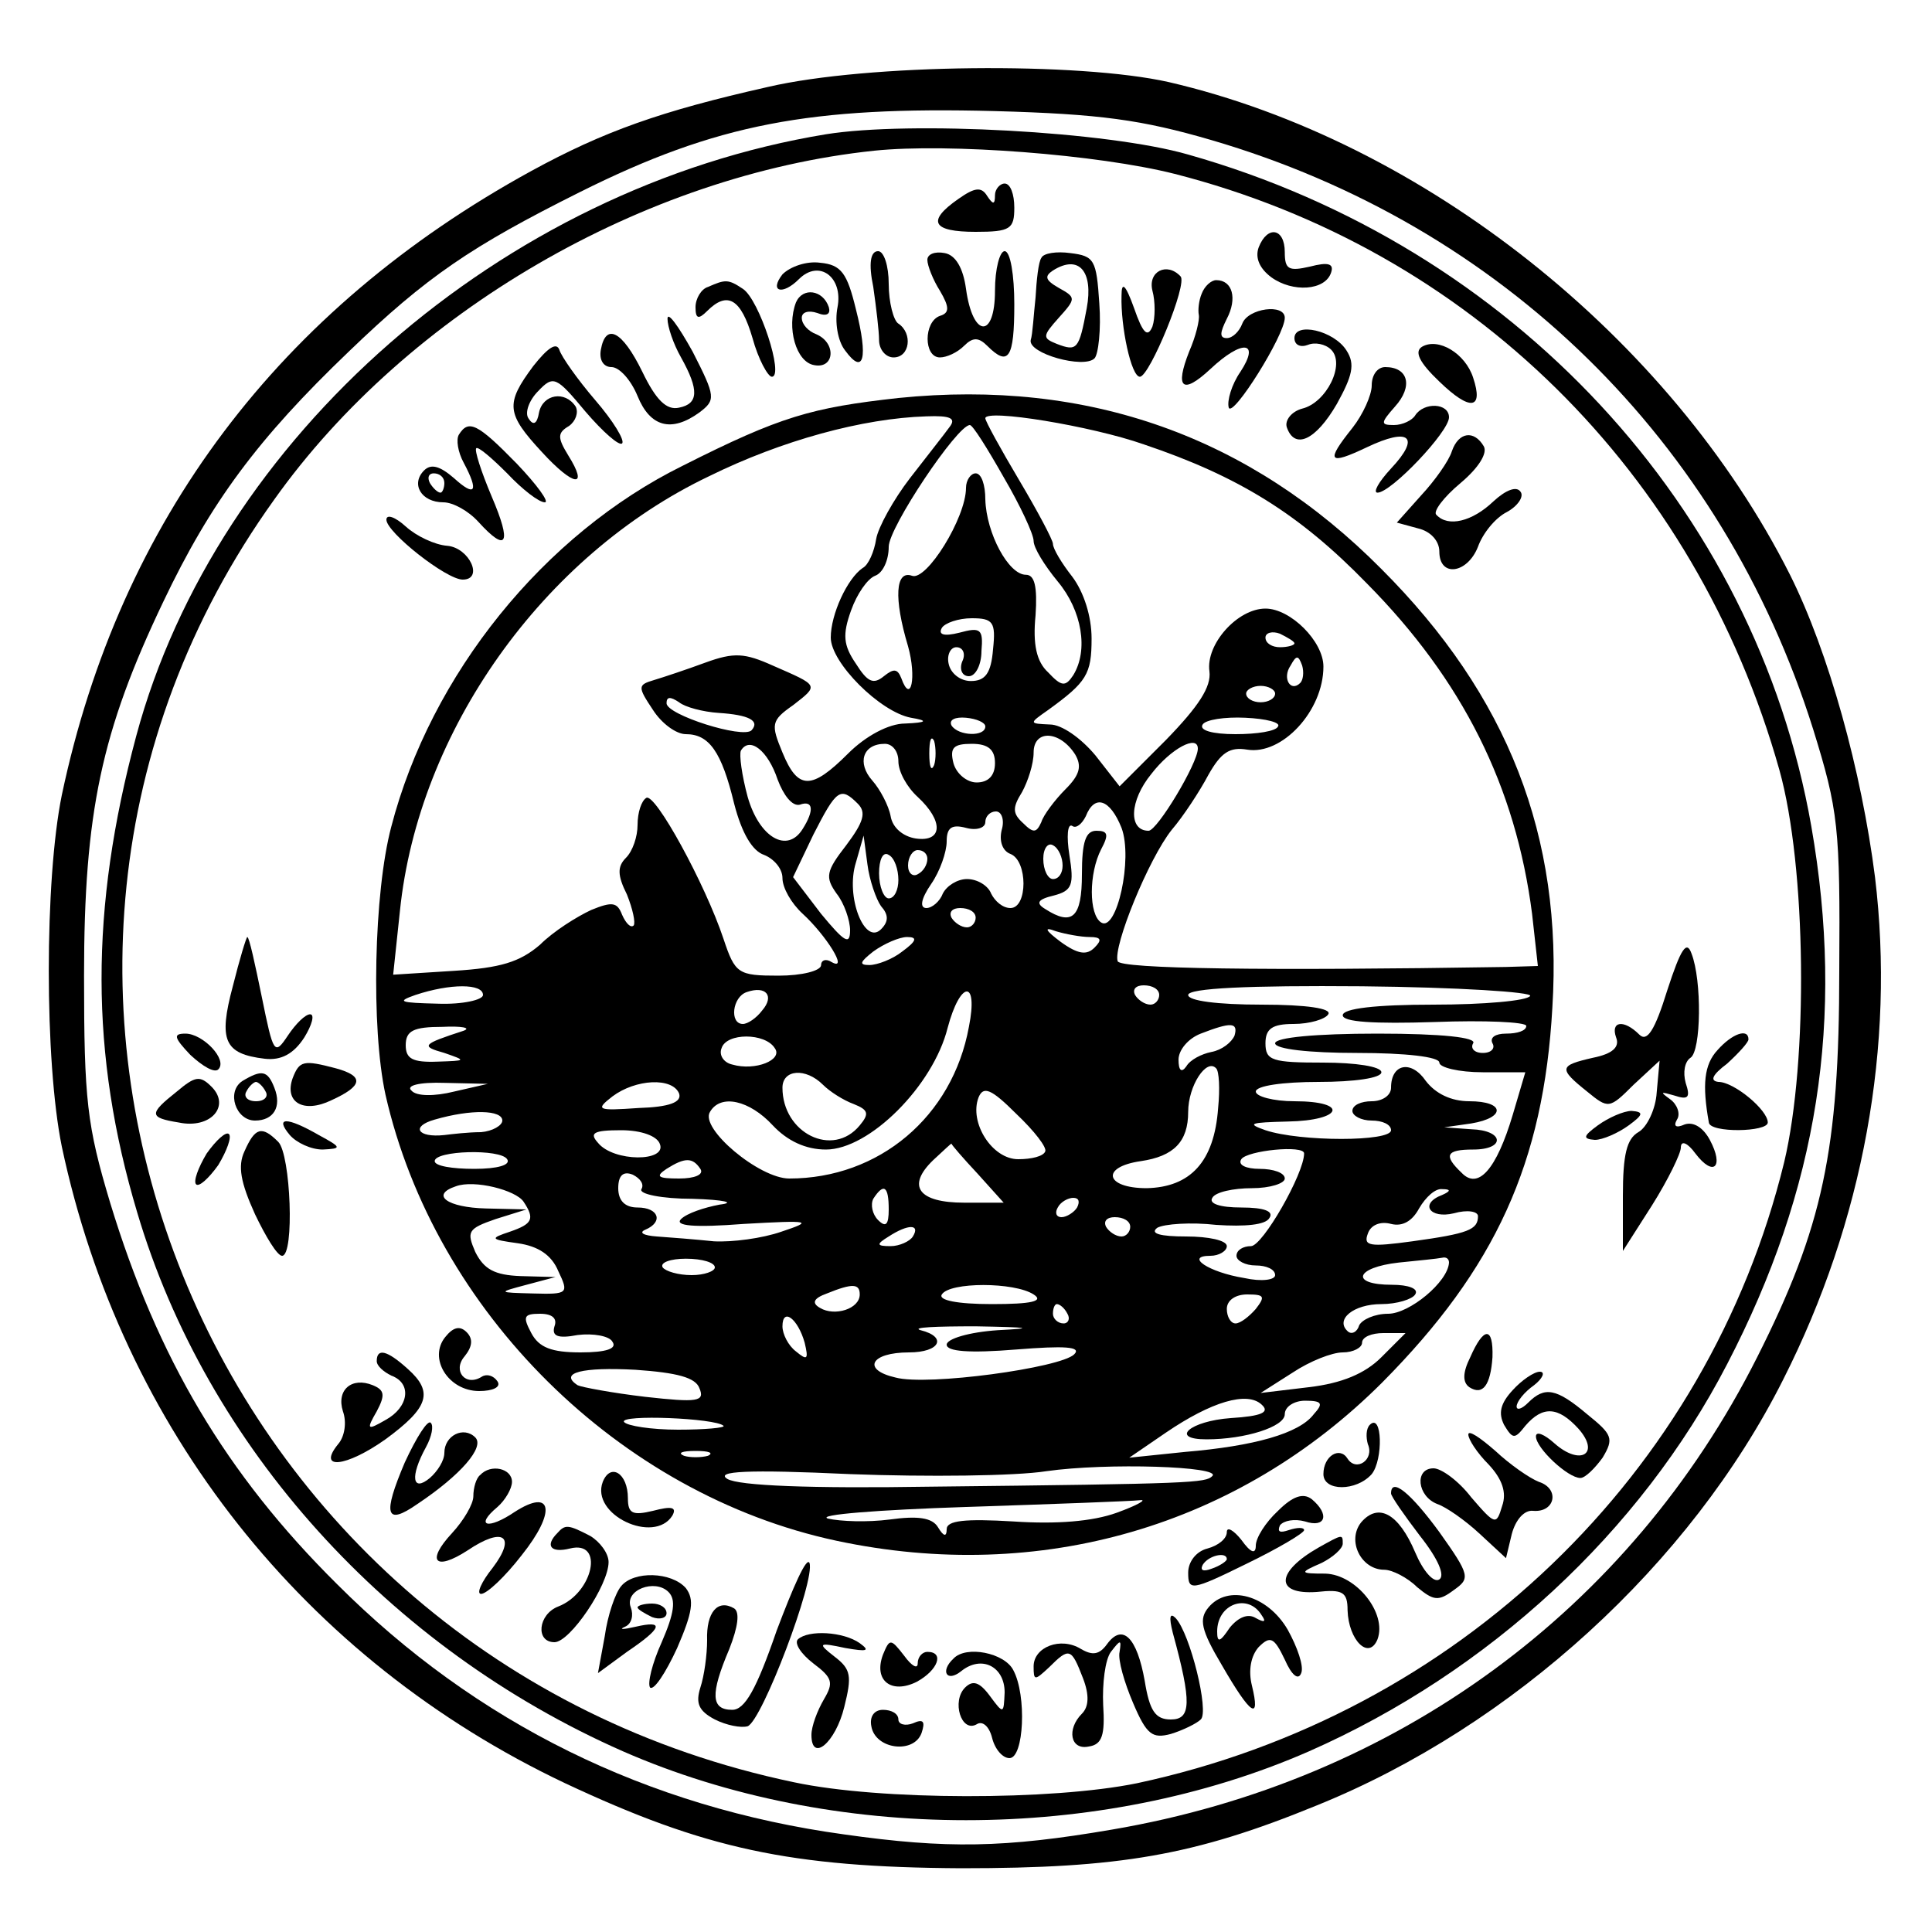 <?xml version="1.0" standalone="no"?>
<!DOCTYPE svg PUBLIC "-//W3C//DTD SVG 20010904//EN"
 "http://www.w3.org/TR/2001/REC-SVG-20010904/DTD/svg10.dtd">
<svg version="1.0" xmlns="http://www.w3.org/2000/svg"
 width="200pt" height="200pt" viewBox="0 0 200 200"
 preserveAspectRatio="xMidYMid meet">
<g transform="translate(0,200) scale(0.1,-0.1)"
fill="#000000" stroke="none">
<path d="M795 1910 c-111 -25 -170 -46 -245 -87 -261 -143 -426 -362 -486
-646 -18 -88 -18 -276 0 -364 62 -292 251 -531 521 -659 145 -68 233 -87 410
-88 164 0 241 13 368 65 203 82 387 250 483 441 83 164 116 346 95 520 -14
110 -48 233 -88 313 -124 246 -380 449 -643 510 -93 21 -312 19 -415 -5z m459
-55 c301 -88 529 -311 623 -610 26 -84 28 -101 27 -250 0 -186 -17 -265 -85
-400 -132 -262 -374 -439 -668 -489 -111 -19 -171 -20 -277 -5 -204 28 -381
115 -525 259 -115 114 -186 234 -235 395 -24 80 -27 106 -27 235 0 169 18 253
82 387 49 103 98 169 192 259 81 78 127 109 239 165 142 71 239 89 430 84 109
-3 152 -9 224 -30z"/>
<path d="M855 1861 c-335 -55 -631 -314 -714 -623 -48 -179 -48 -329 1 -493
72 -243 260 -451 503 -558 217 -95 493 -95 710 0 186 82 343 227 433 401 94
181 122 357 87 557 -58 330 -309 600 -645 695 -83 24 -288 35 -375 21z m361
-41 c305 -78 539 -308 626 -617 28 -100 30 -301 5 -406 -79 -323 -338 -572
-670 -643 -88 -18 -266 -18 -355 1 -612 128 -896 829 -538 1328 138 194 383
336 621 361 77 8 232 -4 311 -24z"/>
<path d="M992 1794 c-33 -23 -27 -34 18 -34 36 0 40 3 40 25 0 14 -4 25 -10
25 -5 0 -10 -6 -10 -12 0 -10 -2 -10 -8 -1 -6 10 -13 9 -30 -3z"/>
<path d="M1303 1744 c-4 -11 1 -22 13 -31 22 -16 56 -14 62 5 3 9 -3 11 -22 6
-22 -5 -26 -3 -26 15 0 25 -18 28 -27 5z"/>
<path d="M904 1703 c3 -21 6 -46 6 -55 0 -10 7 -18 15 -18 17 0 20 25 5 35 -5
3 -10 22 -10 41 0 19 -5 34 -11 34 -8 0 -10 -13 -5 -37z"/>
<path d="M960 1731 c0 -6 6 -21 13 -32 10 -17 10 -23 0 -26 -17 -6 -17 -43 0
-43 7 0 18 5 25 12 9 9 15 9 24 0 22 -22 28 -13 28 43 0 30 -4 55 -10 55 -5 0
-10 -18 -10 -41 0 -50 -23 -49 -30 2 -3 22 -11 35 -22 37 -10 2 -18 -1 -18 -7z"/>
<path d="M1078 1733 c-3 -4 -5 -23 -6 -41 -2 -18 -3 -38 -5 -44 -3 -14 55 -30
66 -19 4 4 7 30 5 57 -3 45 -5 49 -30 52 -14 2 -28 0 -30 -5z m47 -52 c-8 -43
-10 -45 -31 -37 -15 6 -15 8 2 27 18 20 18 21 0 31 -14 8 -15 12 -6 18 27 17
42 -1 35 -39z"/>
<path d="M810 1716 c-14 -18 0 -22 17 -5 21 21 46 2 40 -29 -3 -15 0 -35 8
-45 19 -26 24 -8 11 43 -9 37 -15 46 -37 48 -14 2 -31 -4 -39 -12z"/>
<path d="M1193 1699 c3 -11 3 -28 0 -37 -5 -12 -10 -7 -19 19 -9 25 -13 28
-13 13 -1 -32 10 -84 19 -84 10 0 50 97 42 104 -14 15 -34 5 -29 -15z"/>
<path d="M733 1703 c-7 -2 -13 -12 -13 -21 0 -12 3 -13 12 -4 21 21 35 13 47
-28 6 -22 16 -40 20 -40 13 0 -13 80 -30 91 -15 10 -18 10 -36 2z"/>
<path d="M1244 1696 c-3 -7 -4 -17 -3 -22 1 -5 -3 -22 -10 -38 -15 -38 -7 -45
22 -18 33 31 52 29 31 -3 -9 -13 -14 -30 -12 -37 4 -11 58 75 58 93 0 15 -38
10 -44 -6 -3 -8 -10 -15 -16 -15 -8 0 -7 6 0 20 11 21 6 40 -11 40 -5 0 -12
-6 -15 -14z"/>
<path d="M824 1687 c-10 -26 0 -62 19 -65 21 -4 23 23 2 32 -8 3 -15 10 -15
17 0 6 7 8 16 5 10 -4 14 -1 12 6 -6 18 -27 21 -34 5z"/>
<path d="M691 1670 c0 -8 6 -26 14 -40 19 -34 18 -48 -2 -52 -13 -3 -24 8 -38
37 -21 43 -38 51 -43 23 -2 -11 3 -18 11 -18 8 0 20 -13 27 -30 13 -32 35 -38
64 -17 17 13 17 16 -7 63 -15 27 -26 42 -26 34z"/>
<path d="M1340 1650 c0 -7 6 -10 14 -7 7 3 18 1 24 -5 15 -15 -5 -55 -30 -61
-11 -3 -18 -12 -16 -19 8 -24 30 -14 52 24 16 29 19 41 10 55 -13 21 -54 30
-54 13z"/>
<path d="M552 1621 c-29 -39 -28 -49 9 -89 33 -36 49 -38 27 -3 -11 18 -11 23
1 30 7 5 10 14 7 20 -11 17 -34 13 -38 -6 -2 -12 -6 -14 -11 -6 -4 6 1 19 10
28 16 17 19 15 49 -21 18 -21 35 -36 38 -33 3 3 -9 23 -28 45 -18 21 -35 45
-37 52 -3 8 -12 2 -27 -17z"/>
<path d="M1472 1641 c-8 -5 -3 -16 18 -36 32 -31 46 -29 35 4 -8 25 -36 42
-53 32z"/>
<path d="M1420 1601 c0 -10 -9 -30 -20 -44 -28 -35 -25 -39 15 -20 44 21 56
11 25 -22 -13 -14 -19 -25 -14 -25 14 0 74 63 74 78 0 15 -26 16 -35 2 -3 -5
-13 -10 -22 -10 -14 0 -14 2 1 19 19 21 14 41 -10 41 -8 0 -14 -8 -14 -19z"/>
<path d="M930 1588 c-90 -10 -122 -19 -223 -70 -144 -71 -261 -216 -302 -374
-18 -68 -21 -208 -6 -277 51 -225 242 -414 467 -462 211 -45 416 15 565 164
117 118 167 227 176 388 11 177 -46 323 -177 454 -136 137 -303 197 -500 177z
m53 -30 c-5 -7 -24 -31 -41 -53 -17 -22 -33 -51 -35 -63 -2 -13 -8 -27 -14
-30 -16 -11 -33 -48 -33 -72 0 -26 51 -77 83 -83 18 -3 17 -5 -6 -6 -17 0 -41
-13 -59 -31 -38 -38 -52 -38 -68 1 -12 29 -12 33 11 49 27 21 27 20 -21 41
-29 13 -40 14 -70 3 -19 -7 -43 -15 -53 -18 -17 -5 -17 -7 -1 -31 9 -14 24
-25 34 -25 24 0 37 -18 50 -72 8 -31 19 -49 31 -53 10 -4 19 -14 19 -24 0 -10
9 -26 21 -37 24 -22 48 -60 30 -50 -6 4 -11 2 -11 -3 0 -6 -20 -11 -44 -11
-42 0 -45 2 -57 38 -19 57 -71 152 -80 146 -5 -3 -9 -15 -9 -28 0 -12 -5 -27
-12 -34 -9 -9 -9 -18 1 -38 6 -15 9 -29 7 -32 -3 -3 -8 2 -12 11 -5 13 -10 14
-32 5 -15 -7 -39 -22 -53 -36 -21 -18 -41 -24 -89 -27 l-63 -4 7 66 c19 186
148 368 320 450 75 37 159 60 225 62 25 1 31 -2 24 -11z m201 -18 c98 -33 161
-72 231 -144 99 -100 154 -210 171 -342 l6 -54 -33 -1 c-249 -4 -400 -2 -402
6 -5 15 32 106 56 136 12 14 29 40 38 57 13 23 22 29 40 26 36 -6 79 40 79 86
0 26 -34 60 -60 60 -29 0 -62 -37 -58 -65 2 -16 -11 -36 -45 -71 l-48 -48 -25
32 c-15 18 -35 32 -47 32 -22 1 -22 1 -2 15 40 29 45 37 45 74 0 23 -8 48 -20
64 -11 14 -20 29 -20 34 0 4 -16 34 -35 66 -19 32 -35 61 -35 64 0 10 110 -8
164 -27z m-145 -34 c17 -29 31 -59 31 -66 0 -7 11 -25 25 -42 25 -30 32 -71
16 -97 -8 -12 -12 -12 -26 3 -12 11 -16 29 -13 59 2 30 -1 42 -10 42 -18 0
-41 43 -42 78 0 15 -4 27 -10 27 -5 0 -10 -7 -10 -15 0 -31 -41 -97 -56 -91
-17 6 -19 -23 -4 -73 9 -32 3 -61 -7 -33 -4 10 -8 10 -18 2 -11 -9 -17 -6 -29
13 -13 19 -14 30 -5 55 6 17 17 33 25 36 8 3 14 16 14 30 0 20 71 126 84 126
3 0 18 -24 35 -54z m-11 -178 c-2 -25 -8 -33 -23 -33 -11 0 -21 8 -23 18 -2 9
2 17 8 17 7 0 10 -7 6 -15 -3 -8 0 -15 7 -15 7 0 13 12 13 26 2 23 -1 25 -23
19 -16 -4 -22 -2 -18 5 3 5 17 10 31 10 22 0 25 -4 22 -32z m312 6 c0 -2 -7
-4 -15 -4 -8 0 -15 4 -15 10 0 5 7 7 15 4 8 -4 15 -8 15 -10z m6 -41 c-10 -10
-19 5 -10 18 6 11 8 11 12 0 2 -7 1 -15 -2 -18z m-26 -11 c0 -5 -7 -9 -15 -9
-8 0 -15 4 -15 9 0 4 7 8 15 8 8 0 15 -4 15 -8z m-576 -20 c31 -2 43 -8 34
-18 -9 -9 -88 16 -88 28 0 7 4 7 13 1 6 -5 25 -10 41 -11z m276 -14 c0 -11
-28 -10 -35 1 -3 6 4 9 15 8 11 -1 20 -5 20 -9z m303 0 c-2 -5 -22 -8 -44 -8
-24 0 -38 4 -34 10 3 5 23 8 44 7 22 -1 37 -5 34 -9z m-356 -40 c-3 -7 -5 -2
-5 12 0 14 2 19 5 13 2 -7 2 -19 0 -25z m146 11 c7 -12 5 -21 -10 -36 -11 -11
-23 -27 -25 -34 -5 -11 -8 -12 -19 -1 -11 10 -11 16 -1 32 6 11 12 29 12 41 0
24 27 23 43 -2z m-308 -26 c6 -16 15 -28 23 -26 14 5 15 -6 3 -25 -16 -26 -45
-9 -57 33 -6 22 -9 44 -7 48 9 15 28 0 38 -30z m125 19 c0 -11 9 -27 20 -37
27 -25 26 -47 -2 -43 -13 2 -24 11 -26 23 -2 11 -11 28 -19 37 -16 18 -10 38
13 38 8 0 14 -8 14 -18z m100 -2 c0 -13 -7 -20 -19 -20 -10 0 -21 9 -24 20 -4
16 0 20 19 20 17 0 24 -6 24 -20z m210 15 c0 -15 -42 -85 -51 -85 -21 0 -20
31 3 59 20 26 48 41 48 26z m-352 -57 c9 -9 6 -19 -12 -43 -21 -27 -22 -33
-10 -50 8 -10 14 -28 14 -38 0 -16 -6 -12 -30 17 l-29 38 21 44 c24 47 28 50
46 32z m273 -25 c12 -32 -5 -108 -21 -98 -13 8 -13 51 0 76 8 15 7 19 -5 19
-11 0 -15 -11 -15 -45 0 -45 -10 -54 -38 -36 -10 6 -8 10 9 14 19 5 21 11 16
42 -3 19 -2 33 3 30 4 -3 10 2 14 10 9 23 25 18 37 -12z m-124 -2 c-3 -12 1
-22 9 -25 18 -7 18 -56 0 -56 -8 0 -16 7 -20 15 -3 8 -14 15 -25 15 -10 0 -21
-7 -25 -15 -3 -8 -11 -15 -17 -15 -7 0 -6 9 5 25 9 13 16 33 16 44 0 14 5 18
20 14 11 -3 20 0 20 6 0 6 5 11 11 11 6 0 9 -9 6 -19z m-125 -79 c8 -9 8 -16
0 -24 -17 -17 -37 34 -26 69 l8 28 4 -30 c2 -16 9 -36 14 -43z m188 42 c0 -8
-4 -14 -10 -14 -5 0 -10 9 -10 21 0 11 5 17 10 14 6 -3 10 -13 10 -21z m-170
-15 c0 -10 -4 -19 -10 -19 -5 0 -10 12 -10 26 0 14 4 23 10 19 6 -3 10 -15 10
-26z m30 22 c0 -6 -4 -13 -10 -16 -5 -3 -10 1 -10 9 0 9 5 16 10 16 6 0 10 -4
10 -9z m50 -61 c0 -5 -4 -10 -9 -10 -6 0 -13 5 -16 10 -3 6 1 10 9 10 9 0 16
-4 16 -10z m118 -20 c12 0 13 -3 5 -11 -8 -8 -17 -7 -35 6 -16 12 -18 16 -5
11 10 -3 26 -6 35 -6z m-194 -15 c-10 -8 -26 -14 -34 -14 -11 0 -10 3 4 14 11
8 27 15 35 15 11 0 10 -4 -5 -15z m-434 -45 c0 -5 -21 -10 -47 -9 -39 1 -43 2
-23 9 36 12 70 12 70 0z m289 -16 c-6 -8 -15 -14 -20 -14 -14 0 -11 28 4 33
20 7 29 -4 16 -19z m214 -17 c-17 -93 -93 -157 -186 -157 -31 0 -93 52 -82 69
11 19 41 12 65 -14 15 -16 34 -25 55 -25 45 0 111 66 126 126 13 49 32 51 22
1z m197 33 c0 -5 -4 -10 -9 -10 -6 0 -13 5 -16 10 -3 6 1 10 9 10 9 0 16 -4
16 -10z m384 -1 c-3 -5 -48 -9 -100 -9 -60 0 -94 -4 -94 -11 0 -7 32 -9 95 -7
52 2 95 0 95 -4 0 -5 -9 -8 -21 -8 -11 0 -17 -4 -14 -10 3 -5 -1 -10 -10 -10
-9 0 -13 5 -10 10 4 6 -32 10 -99 10 -64 0 -106 -4 -106 -10 0 -6 35 -10 85
-10 50 0 85 -4 85 -10 0 -5 20 -10 45 -10 l44 0 -13 -44 c-17 -57 -36 -78 -53
-60 -19 18 -16 24 12 24 34 0 32 20 -2 21 l-28 2 28 4 c36 6 35 23 -2 23 -19
0 -35 8 -45 21 -15 22 -36 18 -36 -7 0 -8 -9 -14 -20 -14 -11 0 -20 -4 -20
-10 0 -5 9 -10 20 -10 11 0 20 -4 20 -10 0 -12 -94 -12 -130 0 -20 7 -16 8 23
9 57 1 64 21 7 21 -22 0 -40 5 -40 10 0 6 28 10 65 10 37 0 65 4 65 10 0 6
-27 10 -60 10 -53 0 -60 2 -60 20 0 15 7 20 29 20 17 0 33 5 36 10 4 6 -22 10
-69 10 -46 0 -76 4 -76 10 0 7 62 10 180 9 99 -1 177 -6 174 -10z m-1104 -36
c-43 -14 -45 -16 -20 -23 23 -8 23 -8 -7 -9 -26 -1 -33 3 -33 17 0 15 8 19 38
19 20 1 30 -1 22 -4z m798 -5 c-3 -7 -13 -15 -24 -17 -10 -2 -22 -8 -26 -15
-5 -7 -8 -4 -8 7 0 10 10 22 23 27 31 12 39 12 35 -2z m-476 -13 c9 -12 -20
-24 -44 -17 -9 2 -14 10 -11 17 5 16 45 16 55 0z m459 -62 c-4 -56 -29 -82
-74 -83 -43 0 -48 22 -6 28 34 5 49 20 49 51 0 27 19 56 29 45 3 -3 4 -21 2
-41z m-409 24 c7 -7 21 -16 32 -20 15 -6 16 -10 6 -22 -28 -34 -80 -8 -80 39
0 19 24 21 42 3z m-382 -7 c-20 -5 -39 -5 -44 1 -6 5 7 9 35 8 l44 -1 -35 -8z
m233 -2 c3 -9 -10 -14 -42 -15 -43 -3 -45 -2 -27 12 24 18 62 20 69 3z m379
-60 c-2 -5 -14 -8 -28 -8 -27 0 -51 38 -41 64 5 12 13 9 39 -17 19 -18 32 -35
30 -39z m-562 32 c0 -5 -10 -11 -22 -12 -13 0 -30 -2 -38 -3 -28 -3 -35 9 -10
16 38 11 70 10 70 -1z m163 -24 c8 -19 -48 -19 -64 1 -9 10 -5 13 24 13 21 0
37 -6 40 -14z m329 -31 l27 -30 -41 0 c-47 0 -60 17 -32 44 11 10 19 18 19 17
0 -1 12 -15 27 -31z m-487 15 c4 -6 -10 -10 -34 -10 -23 0 -41 3 -41 8 0 11
68 13 75 2z m825 6 c0 -21 -43 -96 -55 -96 -8 0 -15 -4 -15 -10 0 -5 9 -10 20
-10 11 0 20 -4 20 -10 0 -5 -14 -7 -32 -3 -37 6 -62 23 -35 23 9 0 17 5 17 10
0 6 -19 10 -42 10 -27 0 -38 3 -30 9 7 4 35 6 61 3 30 -2 51 0 55 7 5 7 -5 11
-29 11 -22 0 -34 4 -30 10 3 6 22 10 41 10 19 0 34 5 34 10 0 6 -12 10 -26 10
-14 0 -23 4 -19 10 6 9 65 15 65 6z m-625 -16 c4 -6 -6 -10 -22 -10 -22 0 -25
2 -13 10 19 12 27 12 35 0z m-61 -21 c-3 -5 21 -10 53 -10 33 -1 45 -4 28 -6
-16 -3 -34 -9 -40 -15 -7 -7 13 -9 65 -5 70 4 72 3 39 -8 -20 -7 -51 -11 -70
-10 -19 2 -45 4 -59 5 -14 1 -19 4 -12 7 19 8 14 23 -8 23 -13 0 -20 7 -20 20
0 13 5 18 15 14 8 -4 12 -10 9 -15z m-122 -13 c12 -18 9 -23 -14 -31 -21 -7
-21 -8 8 -12 21 -3 35 -12 42 -29 11 -23 10 -24 -26 -23 -37 1 -37 1 -7 9 l30
8 -36 1 c-27 1 -38 7 -47 25 -9 21 -8 24 21 34 l32 10 -42 1 c-40 1 -58 14
-31 23 19 7 62 -4 70 -16z m378 -8 c0 -16 -3 -19 -11 -11 -6 6 -8 16 -5 22 11
17 16 13 16 -11z m573 15 c-24 -9 -13 -25 12 -19 14 4 25 2 25 -3 0 -14 -10
-18 -68 -26 -44 -6 -51 -5 -46 8 3 9 13 13 24 10 12 -3 22 3 29 16 7 12 17 21
24 20 9 0 9 -2 0 -6z m-378 -13 c-3 -5 -11 -10 -16 -10 -6 0 -7 5 -4 10 3 6
11 10 16 10 6 0 7 -4 4 -10z m55 -20 c0 -5 -4 -10 -9 -10 -6 0 -13 5 -16 10
-3 6 1 10 9 10 9 0 16 -4 16 -10z m-225 -10 c-3 -5 -14 -10 -23 -10 -15 0 -15
2 -2 10 20 13 33 13 25 0z m-205 -32 c0 -4 -11 -8 -24 -8 -14 0 -27 4 -30 8
-3 5 8 9 24 9 17 0 30 -4 30 -9z m760 5 c-1 -20 -41 -53 -63 -53 -14 0 -27 -6
-30 -12 -2 -7 -8 -10 -12 -6 -13 12 6 28 35 28 16 0 32 5 35 10 4 6 -7 10 -24
10 -44 0 -38 18 7 23 20 2 40 4 45 5 4 1 7 -1 7 -5z m-610 -33 c0 -15 -26 -23
-41 -14 -9 5 -7 10 7 15 27 11 34 10 34 -1z m180 0 c11 -7 -2 -10 -43 -10 -36
0 -56 4 -52 10 8 13 75 13 95 0z m230 -15 c-7 -8 -16 -15 -21 -15 -5 0 -9 7
-9 15 0 9 9 15 21 15 18 0 19 -2 9 -15z m-195 -5 c3 -5 1 -10 -4 -10 -6 0 -11
5 -11 10 0 6 2 10 4 10 3 0 8 -4 11 -10z m-531 -13 c-3 -10 3 -13 24 -9 16 2
33 -1 36 -7 5 -7 -6 -11 -33 -11 -30 0 -43 5 -51 20 -9 17 -8 20 9 20 13 0 18
-5 15 -13z m259 -17 c4 -17 3 -19 -9 -9 -8 6 -14 18 -14 26 0 20 16 8 23 -17z
m200 13 c-30 -2 -53 -9 -53 -15 0 -7 23 -9 72 -5 50 4 68 3 60 -5 -14 -14
-152 -33 -185 -24 -35 8 -26 26 14 26 32 0 40 16 12 23 -10 3 16 4 57 4 57 -1
62 -2 23 -4z m397 -28 c-17 -17 -41 -27 -75 -31 l-50 -6 33 21 c18 12 41 21
52 21 11 0 20 5 20 10 0 6 10 10 22 10 l23 0 -25 -25z m-706 -32 c6 -14 -2
-15 -56 -9 -34 4 -66 10 -70 12 -20 13 5 19 60 16 43 -3 62 -8 66 -19z m550
-31 c-42 -3 -64 -22 -25 -22 40 0 81 13 81 26 0 8 10 14 21 14 18 0 19 -3 9
-14 -15 -20 -62 -33 -133 -39 l-58 -6 38 26 c47 32 84 43 99 29 9 -8 0 -12
-32 -14z m-525 -8 c2 -2 -19 -4 -47 -4 -28 0 -53 4 -56 8 -5 8 95 4 103 -4z
m-16 -31 c-7 -2 -19 -2 -25 0 -7 3 -2 5 12 5 14 0 19 -2 13 -5z m522 -21 c-7
-7 -19 -8 -292 -11 -125 -2 -198 1 -210 8 -13 8 20 10 127 5 80 -3 171 -2 203
3 63 9 182 5 172 -5z m-99 -38 c-25 -9 -62 -12 -107 -9 -50 3 -69 1 -69 -8 0
-8 -3 -8 -9 2 -6 10 -21 12 -50 8 -23 -3 -51 -2 -64 1 -12 4 52 9 143 12 91 3
172 6 180 7 8 1 -2 -5 -24 -13z"/>
<path d="M475 1550 c-3 -5 -1 -18 5 -29 16 -30 12 -36 -10 -16 -15 13 -24 15
-31 8 -14 -14 -3 -33 20 -33 10 0 26 -9 36 -20 30 -33 35 -23 14 26 -11 26
-18 48 -16 50 2 2 16 -10 32 -26 16 -17 33 -30 39 -30 5 0 -8 18 -29 40 -41
42 -50 46 -60 30z m-15 -50 c0 -5 -2 -10 -4 -10 -3 0 -8 5 -11 10 -3 6 -1 10
4 10 6 0 11 -4 11 -10z"/>
<path d="M1503 1533 c-3 -10 -18 -31 -32 -46 l-25 -28 22 -6 c13 -3 22 -13 22
-24 0 -27 29 -23 40 5 5 14 18 30 30 36 11 6 18 16 14 21 -4 6 -15 2 -28 -10
-22 -21 -47 -27 -59 -14 -4 3 7 18 25 33 19 16 28 31 24 38 -10 17 -26 15 -33
-5z"/>
<path d="M400 1462 c0 -13 62 -62 79 -62 22 0 7 33 -16 35 -13 1 -32 10 -43
20 -11 10 -20 13 -20 7z"/>
<path d="M241 979 c-15 -56 -9 -70 33 -75 17 -2 30 5 41 22 8 13 11 24 6 24
-5 0 -15 -10 -23 -22 -14 -21 -15 -19 -27 40 -7 34 -13 62 -15 62 -1 0 -8 -23
-15 -51z"/>
<path d="M1726 975 c-13 -42 -21 -54 -29 -46 -16 16 -30 14 -24 -3 4 -10 -4
-17 -24 -21 -35 -8 -36 -11 -6 -35 22 -18 23 -18 48 7 l27 25 -3 -33 c-1 -17
-10 -36 -19 -41 -12 -7 -16 -23 -16 -66 l0 -57 30 47 c17 27 30 54 30 60 0 8
7 5 15 -6 19 -25 30 -14 15 14 -7 13 -17 19 -26 16 -9 -4 -12 -2 -8 5 4 6 0
16 -7 21 -11 8 -10 8 4 4 15 -5 17 -2 12 13 -3 11 -1 22 5 26 11 7 12 80 1
108 -5 14 -11 5 -25 -38z"/>
<path d="M197 908 c13 -12 25 -19 29 -15 10 10 -16 37 -34 37 -13 0 -12 -4 5
-22z"/>
<path d="M1778 913 c-14 -15 -16 -36 -9 -75 1 -11 61 -10 61 0 0 13 -35 42
-51 42 -9 1 -7 7 9 19 12 11 22 22 22 25 0 12 -17 6 -32 -11z"/>
<path d="M303 884 c-9 -25 11 -37 40 -23 33 15 34 25 5 33 -34 9 -38 8 -45
-10z"/>
<path d="M183 870 c-29 -23 -29 -27 2 -32 33 -7 54 17 34 37 -12 12 -17 11
-36 -5z"/>
<path d="M251 881 c-17 -11 -7 -41 13 -41 19 0 28 14 20 34 -7 18 -13 19 -33
7z m24 -11 c3 -5 -1 -10 -10 -10 -9 0 -13 5 -10 10 3 6 8 10 10 10 2 0 7 -4
10 -10z"/>
<path d="M1654 835 c-15 -11 -16 -14 -3 -15 8 0 24 7 35 15 15 11 16 14 3 15
-8 0 -24 -7 -35 -15z"/>
<path d="M300 825 c7 -8 22 -15 34 -15 20 1 20 2 -4 15 -33 19 -46 19 -30 0z"/>
<path d="M214 806 c-9 -15 -14 -29 -11 -32 3 -3 13 6 23 20 9 15 14 29 11 32
-3 3 -13 -6 -23 -20z"/>
<path d="M253 808 c-7 -15 -4 -32 11 -65 11 -23 23 -43 28 -43 13 0 9 105 -4
118 -17 17 -24 15 -35 -10z"/>
<path d="M461 616 c-18 -22 3 -56 35 -56 14 0 23 4 19 10 -4 6 -11 8 -16 5
-17 -11 -31 6 -18 21 8 10 9 18 2 25 -7 7 -14 5 -22 -5z"/>
<path d="M1522 595 c-8 -16 -8 -26 -1 -31 14 -9 22 2 24 31 1 32 -9 32 -23 0z"/>
<path d="M390 591 c0 -5 7 -11 15 -15 22 -8 18 -33 -6 -46 -19 -11 -20 -10 -9
9 9 17 8 22 -4 27 -22 9 -38 -5 -31 -27 4 -11 2 -26 -5 -34 -22 -27 8 -24 49
5 45 33 50 49 23 73 -21 19 -32 22 -32 8z"/>
<path d="M1566 561 c-13 -14 -15 -24 -9 -36 9 -15 11 -15 22 -1 18 21 34 20
55 -3 23 -26 2 -39 -25 -15 -10 9 -19 13 -19 7 0 -12 33 -43 46 -43 5 0 15 10
23 21 12 20 10 24 -16 45 -32 27 -44 29 -61 12 -7 -7 -12 -8 -12 -4 0 5 8 15
18 22 9 7 12 14 6 14 -6 0 -19 -9 -28 -19z"/>
<path d="M419 486 c-23 -54 -20 -66 13 -43 45 30 70 59 60 69 -12 12 -32 2
-32 -16 0 -8 -7 -19 -15 -26 -18 -15 -21 1 -4 32 6 11 8 22 5 25 -3 4 -15 -15
-27 -41z"/>
<path d="M1418 525 c-4 -4 -4 -13 -2 -20 7 -16 -12 -29 -21 -15 -8 13 -25 3
-25 -16 0 -18 34 -18 50 0 12 15 11 64 -2 51z"/>
<path d="M1520 515 c0 -5 9 -19 21 -31 14 -15 19 -29 14 -43 -6 -20 -7 -20
-32 9 -13 17 -31 30 -39 30 -20 0 -17 -29 4 -37 9 -3 29 -17 44 -31 l27 -25 6
25 c4 15 13 25 22 24 23 -2 28 23 6 30 -10 4 -30 18 -45 32 -16 14 -28 22 -28
17z"/>
<path d="M497 473 c-4 -3 -7 -13 -7 -22 0 -8 -10 -25 -22 -38 -27 -29 -18 -40
16 -18 37 25 51 15 26 -18 -12 -15 -17 -27 -12 -27 6 0 25 18 42 40 36 45 32
70 -7 45 -28 -19 -42 -15 -18 5 8 7 15 19 15 26 0 14 -22 19 -33 7z"/>
<path d="M624 466 c-13 -34 53 -65 72 -35 5 9 -1 10 -20 5 -21 -5 -26 -3 -26
13 0 26 -18 37 -26 17z"/>
<path d="M1323 436 c-13 -12 -23 -28 -23 -36 0 -9 -5 -8 -15 6 -8 10 -15 14
-15 8 0 -7 -9 -14 -20 -17 -12 -3 -20 -14 -20 -25 0 -19 3 -19 60 9 33 16 60
32 60 35 0 3 -7 3 -16 0 -9 -3 -12 -2 -9 5 4 5 15 7 26 4 21 -7 26 7 7 23 -9
7 -20 3 -35 -12z m-53 -50 c0 -2 -7 -7 -16 -10 -8 -3 -12 -2 -9 4 6 10 25 14
25 6z"/>
<path d="M1440 454 c0 -3 14 -23 30 -44 19 -24 26 -41 20 -45 -6 -4 -17 9 -25
28 -17 40 -38 52 -56 31 -15 -19 0 -49 24 -49 8 0 24 -8 34 -18 17 -14 22 -15
38 -3 17 12 17 15 -15 60 -30 41 -50 57 -50 40z"/>
<path d="M577 413 c-13 -13 -7 -21 13 -16 36 9 24 -46 -12 -60 -21 -8 -24 -37
-4 -37 16 0 56 59 56 83 0 9 -9 21 -19 27 -23 12 -26 12 -34 3z"/>
<path d="M1365 398 c-44 -25 -46 -49 -2 -46 27 3 32 0 32 -19 1 -31 22 -52 31
-30 10 27 -22 67 -54 68 -27 0 -27 1 -4 11 12 6 22 15 22 20 0 10 0 10 -25 -4z"/>
<path d="M804 312 c-21 -61 -33 -82 -46 -82 -22 0 -23 16 -3 63 9 23 11 38 5
42 -17 10 -29 -4 -28 -33 0 -15 -3 -37 -7 -49 -5 -16 -2 -24 15 -33 12 -6 27
-9 34 -7 15 6 70 151 64 169 -3 7 -17 -25 -34 -70z"/>
<path d="M643 358 c-6 -7 -14 -30 -17 -52 l-7 -38 30 22 c37 25 39 33 9 26
-13 -3 -18 -3 -11 0 7 3 9 12 6 20 -7 18 25 30 39 16 8 -8 6 -22 -7 -52 -10
-22 -15 -43 -12 -47 4 -3 16 15 28 41 16 37 18 50 9 62 -15 17 -54 18 -67 2z"/>
<path d="M1251 336 c-10 -12 -8 -23 14 -60 30 -52 40 -58 31 -21 -4 16 -1 31
7 40 12 12 16 10 27 -13 7 -16 14 -22 17 -14 3 7 -4 27 -14 45 -21 36 -62 47
-82 23z m55 -8 c5 -7 3 -8 -6 -3 -8 5 -18 1 -27 -10 -10 -15 -13 -16 -13 -4 0
29 32 40 46 17z"/>
<path d="M660 336 c0 -2 7 -6 15 -10 8 -3 15 -1 15 4 0 6 -7 10 -15 10 -8 0
-15 -2 -15 -4z"/>
<path d="M1214 310 c20 -73 19 -90 -2 -90 -16 0 -22 9 -27 40 -8 45 -23 60
-39 38 -8 -11 -15 -12 -27 -5 -21 13 -49 2 -49 -18 0 -15 1 -15 16 -1 21 21
23 20 35 -11 7 -18 6 -30 -1 -37 -16 -16 -12 -38 7 -34 14 2 17 12 15 43 -1
22 2 47 8 55 10 13 11 13 9 0 -2 -8 5 -32 14 -53 14 -33 20 -37 39 -32 13 4
27 11 31 15 9 8 -11 89 -26 105 -6 6 -7 1 -3 -15z"/>
<path d="M826 303 c-4 -4 3 -15 16 -25 20 -15 21 -20 11 -37 -7 -12 -13 -28
-13 -37 0 -29 25 -8 34 29 8 32 7 39 -10 52 -18 14 -17 15 11 9 23 -4 26 -3
15 5 -17 12 -53 14 -64 4z"/>
<path d="M914 287 c-10 -27 9 -41 35 -28 22 12 29 31 11 31 -5 0 -10 -5 -10
-12 0 -6 -6 -3 -14 8 -14 18 -15 18 -22 1z"/>
<path d="M987 283 c-14 -13 -7 -25 8 -13 21 17 45 5 45 -22 -1 -22 -1 -23 -15
-4 -11 15 -18 17 -26 9 -14 -14 -4 -47 12 -38 6 4 13 -2 16 -14 3 -12 11 -21
18 -21 15 0 18 65 4 91 -9 18 -49 26 -62 12z"/>
<path d="M902 213 c4 -24 44 -29 52 -7 4 12 2 15 -9 10 -8 -3 -15 -1 -15 4 0
6 -7 10 -16 10 -9 0 -14 -7 -12 -17z"/>
</g>
</svg>
